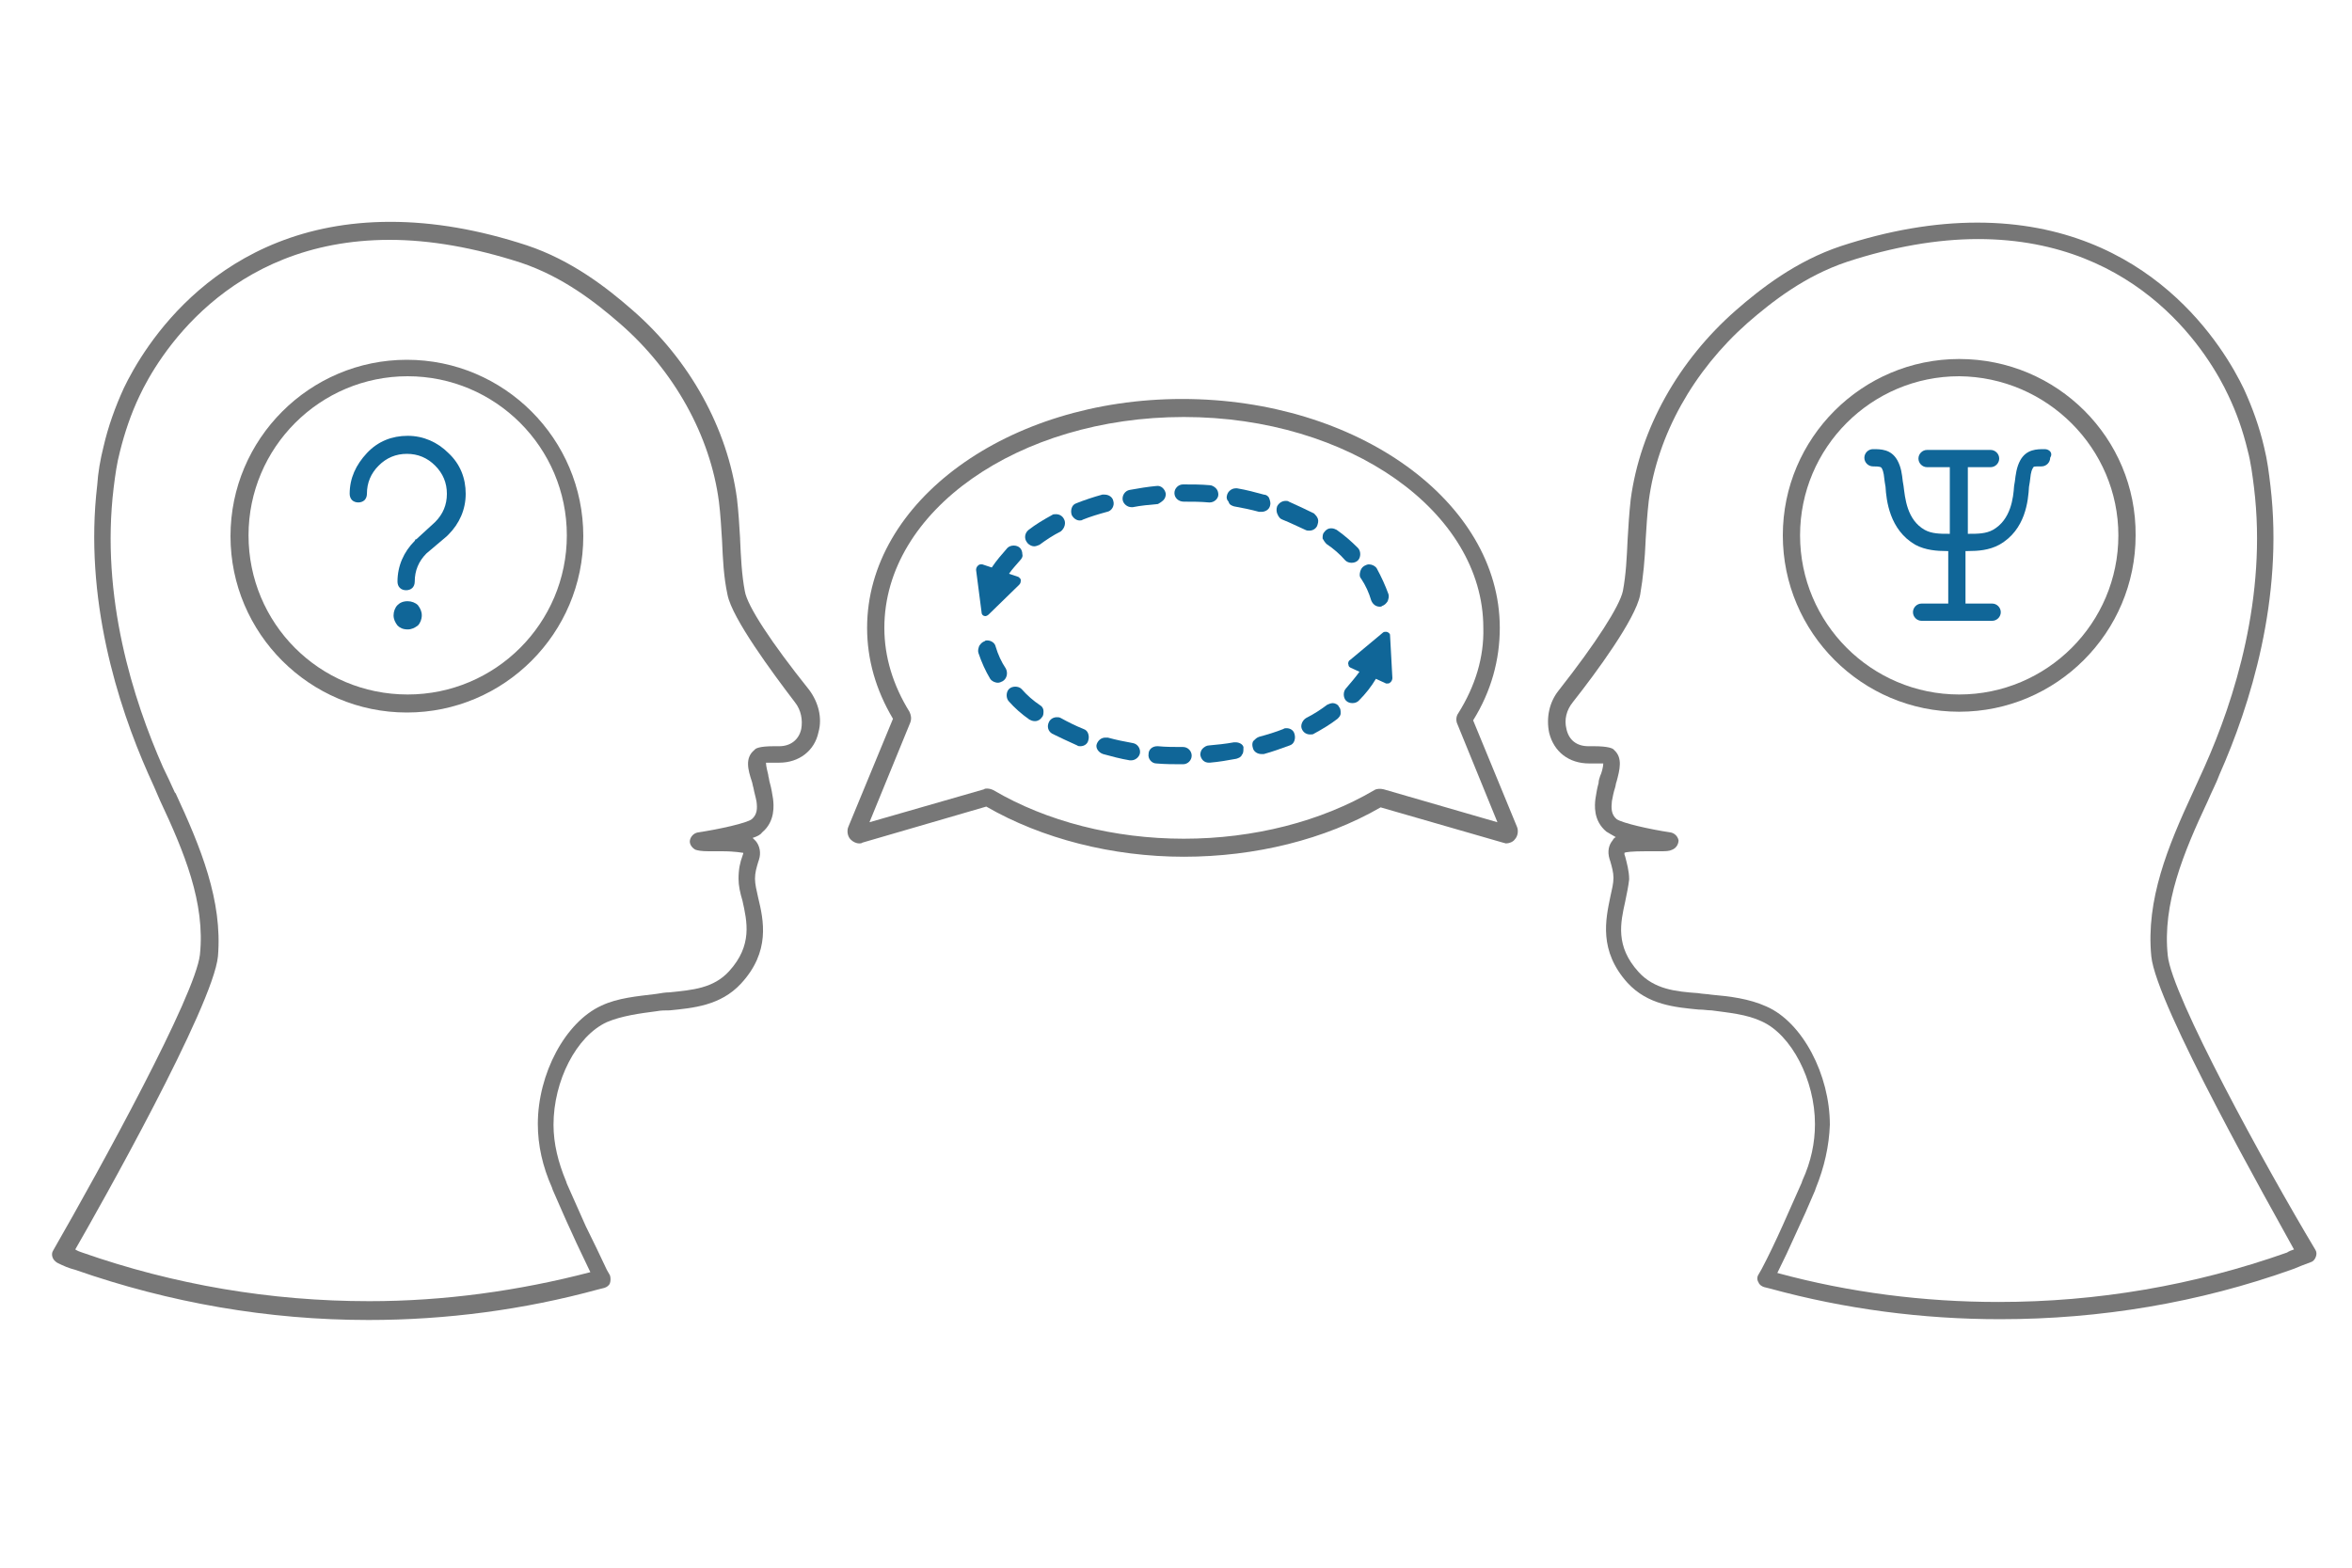 <?xml version="1.0" encoding="utf-8"?>
<!-- Generator: Adobe Illustrator 16.0.0, SVG Export Plug-In . SVG Version: 6.00 Build 0)  -->
<!DOCTYPE svg PUBLIC "-//W3C//DTD SVG 1.1//EN" "http://www.w3.org/Graphics/SVG/1.1/DTD/svg11.dtd">
<svg version="1.1" id="Layer_1" xmlns="http://www.w3.org/2000/svg" xmlns:xlink="http://www.w3.org/1999/xlink" x="0px" y="0px"
	 width="300px" height="200px" viewBox="0 0 300 200" style="enable-background:new 0 0 300 200;" xml:space="preserve">
<style type="text/css">
<![CDATA[
	.st0{fill:#106698;}
	.st1{fill:#777777;}
]]>
</style>
<g>
	<g>
		<path class="st1" d="M7.3,161.1c0.8,0.4,1.5,0.7,2.3,0.9c12,4.2,24.6,6.4,37.4,6.4c9.9,0,19.8-1.3,29.3-3.9l0.8-0.2
			c0.3-0.1,0.6-0.3,0.7-0.6c0.1-0.3,0.1-0.7,0-1l-0.4-0.7c-0.8-1.7-1.7-3.6-2.7-5.6c-0.8-1.8-1.6-3.6-2.4-5.4l-0.1-0.3
			c-1-2.4-1.6-4.8-1.6-7.2c0-5.6,2.9-11.3,6.8-13.1c1.9-0.8,4.1-1.1,6.4-1.4c0.5-0.1,1.1-0.1,1.5-0.1l0.1,0c3-0.3,6.5-0.6,9.1-3.4
			c3.8-4.1,2.9-8.1,2.2-11c-0.2-0.9-0.4-1.7-0.4-2.4c0-0.8,0.2-1.4,0.4-2.1l0.1-0.3c0.3-0.9,0.1-1.8-0.4-2.4
			c-0.1-0.1-0.3-0.3-0.4-0.4c0.6-0.2,1-0.4,1.2-0.7c1.7-1.4,1.5-3.5,1.4-4.3c-0.1-0.6-0.2-1.3-0.4-2c-0.1-0.3-0.1-0.6-0.2-0.9l0-0.1
			c-0.1-0.4-0.3-1.2-0.3-1.6c0.2,0,0.5,0,1,0l0.7,0c2.5,0,4.5-1.5,5-3.9c0.5-1.8,0-3.8-1.2-5.4C98.4,82,95.3,77.3,95,75.4
			c-0.4-2.1-0.5-4.4-0.6-6.6l0-0.1c-0.1-1.7-0.2-3.4-0.4-5.1c-1.2-8.9-6-17.7-13.4-24.1c-3.2-2.8-7.7-6.3-13.4-8.2
			c-6.1-2-11.9-3-17.4-3c-22.2,0-31.6,16.2-34,21.2c-1.1,2.4-2,4.9-2.6,7.5c-0.4,1.6-0.7,3.3-0.8,4.9c-1.7,14.4,2.6,28,6.5,36.8
			c0.5,1.1,1,2.2,1.5,3.4c3.1,6.6,5.8,13.1,5.1,19.7C24.9,127,13,148.7,6.8,159.5c-0.2,0.3-0.2,0.6-0.1,0.9
			C6.8,160.7,7,160.9,7.3,161.1z M22.4,101.2l-0.1-0.1c-0.5-1.1-1-2.2-1.5-3.2c-3.8-8.6-8-21.7-6.3-35.7c0.2-1.6,0.4-3.1,0.8-4.6
			c0.6-2.4,1.4-4.8,2.5-7.1c2.2-4.7,11.1-19.9,31.9-19.9c5.2,0,10.8,1,16.7,2.9c5.4,1.8,9.6,5.1,12.7,7.8c6.9,6,11.5,14.3,12.6,22.7
			c0.2,1.6,0.3,3.4,0.4,5l0,0c0.1,2.3,0.2,4.6,0.7,6.9c0.6,3,5.7,9.9,8.6,13.7c0.8,1,1,2.3,0.8,3.4c-0.3,1.4-1.4,2.2-2.8,2.2l-0.7,0
			c-1.9,0-2.3,0.3-2.4,0.4c0,0-0.1,0.1-0.1,0.1c-1.2,1-0.8,2.5-0.3,4l0,0c0.1,0.3,0.1,0.5,0.2,0.8l0,0c0.1,0.6,0.3,1.2,0.4,1.8
			c0.1,0.8,0.1,1.6-0.6,2.2c-0.6,0.5-4.2,1.3-6.9,1.7c-0.5,0.1-0.9,0.5-1,1c-0.1,0.5,0.3,1,0.7,1.2c0.3,0.1,0.7,0.2,1.7,0.2l0.7,0
			c0.3,0,0.6,0,0.9,0c1.9,0,2.6,0.2,2.8,0.2c0,0,0,0.1,0,0.1l-0.1,0.3c-0.3,0.8-0.5,1.7-0.5,2.9c0,0.9,0.2,1.8,0.5,2.8l0,0
			c0.6,2.7,1.3,5.7-1.7,9c-2,2.2-4.7,2.4-7.6,2.7c-0.5,0-1.1,0.1-1.7,0.2c-2.4,0.3-4.9,0.5-7,1.5c-4.6,2.1-8.1,8.7-8.1,15.1
			c0,2.7,0.6,5.4,1.8,8.1l0.1,0.3c0.8,1.8,1.6,3.7,2.4,5.4c0.8,1.8,1.7,3.6,2.4,5.1c-9.2,2.4-18.7,3.7-28.2,3.7
			c-12.6,0-24.9-2.1-36.6-6.2c-0.3-0.1-0.6-0.2-0.9-0.4c3-5.2,17.6-31.1,18.2-37.4C28.4,114.9,25.6,108.1,22.4,101.2z"/>
		<path class="st1" d="M276.5,121.9c-0.7-6.6,2-13.1,5.1-19.7c0.5-1.2,1.1-2.3,1.5-3.4c3.9-8.8,8.2-22.4,6.5-36.8
			c-0.2-1.7-0.4-3.3-0.8-4.9c-0.6-2.6-1.5-5.1-2.6-7.5c-2.4-5-11.8-21.2-34-21.2c-5.5,0-11.3,1-17.4,3c-5.7,1.9-10.2,5.4-13.4,8.2
			c-7.3,6.4-12.2,15.1-13.4,24.1c-0.2,1.8-0.3,3.5-0.4,5.2l0,0c-0.1,2.2-0.2,4.4-0.6,6.5c-0.4,1.9-3.4,6.6-8.2,12.7
			c-1.2,1.5-1.6,3.5-1.2,5.4c0.6,2.4,2.5,3.9,5.1,3.9l0.7,0c0.5,0,0.9,0,1.1,0c0,0.4-0.2,1.2-0.4,1.6c-0.1,0.3-0.2,0.6-0.2,0.9
			c-0.2,0.7-0.3,1.4-0.4,2c-0.1,0.8-0.3,2.8,1.4,4.2c0.3,0.2,0.7,0.4,1.2,0.7c-0.2,0.1-0.3,0.2-0.4,0.4c-0.5,0.6-0.7,1.4-0.4,2.4
			l0.1,0.3c0.2,0.7,0.4,1.4,0.4,2.1c0,0.7-0.2,1.5-0.4,2.4c-0.6,2.9-1.5,6.9,2.2,11c2.6,2.8,6,3.1,9.1,3.4l0.1,0
			c0.5,0,1,0.1,1.5,0.1c2.2,0.3,4.5,0.5,6.4,1.4c3.8,1.7,6.8,7.5,6.8,13.1c0,2.4-0.5,4.8-1.6,7.2l-0.1,0.3c-0.8,1.8-1.6,3.6-2.4,5.4
			c-0.9,2-1.8,3.9-2.7,5.6l-0.4,0.7c-0.2,0.3-0.2,0.7,0,1c0.1,0.3,0.4,0.5,0.7,0.6l0.8,0.2c9.5,2.6,19.4,3.9,29.3,3.9
			c12.8,0,25.4-2.1,37.4-6.4c0.7-0.3,1.5-0.6,2.3-0.9c0.3-0.1,0.5-0.4,0.6-0.7c0.1-0.3,0.1-0.6-0.1-0.9
			C288.9,148.7,277,127,276.5,121.9z M254.9,166.1c-9.5,0-19-1.2-28.2-3.7c0.8-1.6,1.6-3.3,2.4-5.1c0.8-1.7,1.6-3.5,2.4-5.4l0.1-0.3
			c1.1-2.7,1.7-5.4,1.8-8.1c0-6.4-3.5-13.1-8.1-15.1c-2.2-1-4.7-1.3-7-1.5l0,0c-0.6-0.1-1.2-0.1-1.7-0.2c-2.9-0.2-5.6-0.5-7.6-2.7
			c-3-3.3-2.3-6.3-1.7-9c0.2-1,0.4-1.9,0.5-2.8c0-1.1-0.3-2.1-0.5-2.9l-0.1-0.3c0-0.1,0-0.1,0-0.2c0.2-0.1,0.9-0.2,2.8-0.2
			c0.3,0,0.6,0,0.9,0l0.7,0c0.9,0,1.3,0,1.7-0.2c0.5-0.2,0.8-0.7,0.8-1.2c-0.1-0.5-0.5-0.9-1-1c-2.7-0.4-6.2-1.2-6.9-1.7
			c-0.7-0.6-0.7-1.4-0.6-2.3c0.1-0.5,0.2-1.1,0.4-1.7l0,0c0.1-0.3,0.1-0.6,0.2-0.8l0,0c0.4-1.5,0.8-3-0.3-4c0,0-0.1-0.1-0.1-0.1
			c-0.1-0.1-0.6-0.4-2.5-0.4l-0.7,0c-1.5,0-2.5-0.8-2.8-2.2c-0.3-1.2,0-2.4,0.8-3.4c3-3.8,8-10.6,8.6-13.7c0.4-2.3,0.6-4.6,0.7-6.9
			l0-0.1c0.1-1.6,0.2-3.3,0.4-5c1.1-8.4,5.7-16.6,12.6-22.7c3.1-2.7,7.3-6,12.7-7.8c5.8-1.9,11.5-2.9,16.7-2.9
			c20.9,0,29.7,15.2,31.9,19.9c1.1,2.3,1.9,4.6,2.5,7.1c0.4,1.5,0.6,3.1,0.8,4.7c1.7,13.9-2.5,27.1-6.3,35.6c-0.5,1.1-1,2.2-1.5,3.3
			l0,0c-3.2,6.9-6,13.7-5.3,20.9c0.6,6.2,15.3,32.1,18.2,37.4c-0.3,0.1-0.6,0.2-0.9,0.4C279.8,164,267.5,166.1,254.9,166.1z"/>
		<path class="st1" d="M110.6,80.1c0,4,1.1,7.9,3.3,11.6l-5.7,13.8c-0.2,0.5-0.1,1.2,0.3,1.6c0.3,0.3,0.7,0.5,1.1,0.5
			c0.1,0,0.3,0,0.4-0.1l15.8-4.6c7.1,4.1,16.1,6.4,25.2,6.4c9.1,0,18-2.2,25.1-6.3l15.6,4.5c0.1,0,0.3,0.1,0.4,0.1
			c0.4,0,0.9-0.2,1.1-0.5c0.4-0.4,0.5-1.1,0.3-1.6l-5.6-13.6c2.3-3.7,3.4-7.7,3.4-11.8c0-16.1-18.2-29.2-40.5-29.2
			S110.6,64,110.6,80.1z M186,91c-0.3,0.4-0.3,1-0.1,1.4l5.1,12.5l-14.5-4.2c-0.4-0.1-0.9-0.1-1.2,0.1c-6.8,4-15.4,6.2-24.3,6.2
			c-8.9,0-17.5-2.2-24.3-6.2c-0.2-0.1-0.5-0.2-0.8-0.2c-0.1,0-0.3,0-0.4,0.1l-14.6,4.2l5.2-12.7c0.2-0.5,0.1-1-0.1-1.4
			c-2.1-3.4-3.2-7-3.2-10.7c0-14.9,17.1-26.9,38.2-26.9c21.1,0,38.2,12.1,38.2,26.9C189.3,83.8,188.2,87.5,186,91z"/>
		<path class="st1" d="M249.9,45.8c-12.4,0-22.5,10.1-22.5,22.5c0,12.4,10.1,22.5,22.5,22.5c12.4,0,22.5-10.1,22.5-22.5
			C272.5,55.9,262.4,45.8,249.9,45.8z M270.2,68.3c0,11.2-9.1,20.3-20.3,20.3c-11.2,0-20.3-9.1-20.3-20.3c0-11.2,9.1-20.3,20.3-20.3
			C261.1,48.1,270.2,57.2,270.2,68.3z"/>
		<path class="st1" d="M51.9,90.9c12.4,0,22.5-10.1,22.5-22.5c0-12.4-10.1-22.5-22.5-22.5c-12.4,0-22.5,10.1-22.5,22.5
			C29.4,80.8,39.5,90.9,51.9,90.9z M31.7,68.3c0-11.2,9.1-20.3,20.3-20.3c11.2,0,20.3,9.1,20.3,20.3c0,11.2-9.1,20.3-20.3,20.3
			C40.7,88.6,31.7,79.5,31.7,68.3z"/>
		<g>
			<path class="st0" d="M126.3,86.6c0.2,0.3,0.6,0.5,1,0.5c0.2,0,0.4-0.1,0.6-0.2c0.5-0.3,0.7-1,0.4-1.6c-0.6-0.9-1-1.8-1.3-2.8
				c-0.1-0.5-0.6-0.8-1.1-0.8c-0.1,0-0.2,0-0.3,0.1c-0.3,0.1-0.5,0.3-0.7,0.6c-0.1,0.3-0.2,0.6-0.1,0.9
				C125.2,84.5,125.7,85.6,126.3,86.6z"/>
			<path class="st0" d="M131.3,91.8c0.2,0.1,0.4,0.2,0.7,0.2c0.4,0,0.7-0.2,0.9-0.5c0.2-0.2,0.2-0.5,0.2-0.8c0-0.3-0.2-0.6-0.4-0.7
				c-0.9-0.6-1.7-1.3-2.4-2.1c-0.2-0.2-0.5-0.3-0.8-0.3c-0.3,0-0.6,0.1-0.8,0.3c-0.2,0.2-0.3,0.5-0.3,0.8c0,0.3,0.1,0.6,0.3,0.8
				C129.4,90.3,130.3,91.1,131.3,91.8z"/>
			<path class="st0" d="M140.7,96.2c1.1,0.3,2.2,0.6,3.4,0.8c0.1,0,0.1,0,0.2,0c0.5,0,1-0.4,1.1-0.9c0.1-0.6-0.3-1.2-0.9-1.3
				c-1.1-0.2-2.1-0.4-3.2-0.7c-0.1,0-0.2,0-0.3,0c-0.5,0-0.9,0.3-1.1,0.8C139.7,95.4,140.1,96,140.7,96.2z"/>
			<path class="st0" d="M157.6,94.7c-0.1,0-0.1,0-0.2,0c-1.1,0.2-2.1,0.3-3.2,0.4c-0.3,0-0.6,0.2-0.8,0.4c-0.2,0.2-0.3,0.5-0.3,0.8
				c0.1,0.6,0.5,1,1.1,1c0,0,0.1,0,0.1,0c1.2-0.1,2.3-0.3,3.4-0.5c0.3-0.1,0.6-0.2,0.7-0.5c0.2-0.2,0.2-0.5,0.2-0.8
				C158.7,95.1,158.2,94.7,157.6,94.7z"/>
			<path class="st0" d="M147.5,97.4c1.1,0.1,2.3,0.1,3.4,0.1h0c0.6,0,1.1-0.5,1.1-1.1c0-0.6-0.5-1.1-1.1-1.1c-1.1,0-2.2,0-3.2-0.1
				c0,0-0.1,0-0.1,0c-0.6,0-1.1,0.4-1.1,1C146.4,96.8,146.9,97.4,147.5,97.4z"/>
			<path class="st0" d="M134.2,93.6c1,0.5,2.1,1,3.2,1.5c0.1,0.1,0.3,0.1,0.4,0.1c0.5,0,0.9-0.3,1-0.7c0.1-0.3,0.1-0.6,0-0.9
				c-0.1-0.3-0.3-0.5-0.6-0.6c-1-0.4-2-0.9-2.9-1.4c-0.2-0.1-0.3-0.1-0.5-0.1c-0.4,0-0.8,0.2-1,0.6
				C133.5,92.7,133.7,93.3,134.2,93.6z"/>
			<path class="st0" d="M135.7,66.2c-0.2-0.4-0.6-0.6-1-0.6c-0.2,0-0.4,0-0.5,0.1c-1.1,0.6-2.1,1.2-3,1.9c-0.5,0.4-0.6,1.1-0.2,1.6
				c0.2,0.3,0.6,0.5,0.9,0.5c0.2,0,0.5-0.1,0.7-0.2c0.8-0.6,1.7-1.2,2.7-1.7C135.8,67.4,136,66.7,135.7,66.2z"/>
			<path class="st0" d="M157.4,64.6c1.1,0.2,2.1,0.4,3.2,0.7c0.1,0,0.2,0,0.3,0c0.5,0,1-0.3,1.1-0.8c0.1-0.3,0-0.6-0.1-0.9
				c-0.1-0.3-0.4-0.5-0.7-0.5c-1.1-0.3-2.2-0.6-3.4-0.8c-0.1,0-0.1,0-0.2,0c-0.5,0-1,0.4-1.1,0.9c-0.1,0.3,0,0.6,0.2,0.8
				C156.8,64.4,157.1,64.5,157.4,64.6z"/>
			<path class="st0" d="M169.2,69.4c0.9,0.6,1.7,1.3,2.4,2.1c0.2,0.2,0.5,0.3,0.8,0.3c0.3,0,0.6-0.1,0.8-0.3c0.4-0.4,0.4-1.2,0-1.6
				c-0.8-0.8-1.7-1.6-2.7-2.3c-0.2-0.1-0.4-0.2-0.7-0.2c-0.4,0-0.7,0.2-0.9,0.5c-0.2,0.2-0.2,0.5-0.2,0.8
				C168.8,68.9,169,69.2,169.2,69.4z"/>
			<path class="st0" d="M163.6,66.3c1,0.4,2,0.9,2.9,1.3c0.2,0.1,0.3,0.1,0.5,0.1c0.4,0,0.8-0.2,1-0.6c0.1-0.3,0.2-0.6,0.1-0.9
				c-0.1-0.3-0.3-0.5-0.5-0.7c-1-0.5-2.1-1-3.2-1.5c-0.1-0.1-0.3-0.1-0.4-0.1c-0.5,0-0.9,0.3-1.1,0.7c-0.1,0.3-0.1,0.6,0,0.9
				C163.1,66,163.3,66.2,163.6,66.3z"/>
			<path class="st0" d="M148.4,63.8c0.2-0.2,0.3-0.5,0.3-0.8c-0.1-0.6-0.6-1.1-1.2-1c-1.1,0.1-2.3,0.3-3.4,0.5
				c-0.6,0.1-1,0.7-0.9,1.3c0.1,0.5,0.6,0.9,1.1,0.9c0.1,0,0.1,0,0.2,0c1-0.2,2.1-0.3,3.2-0.4C147.9,64.2,148.2,64,148.4,63.8z"/>
			<path class="st0" d="M142,63.9c-0.1-0.5-0.6-0.8-1.1-0.8c-0.1,0-0.2,0-0.3,0c-1.1,0.3-2.3,0.7-3.3,1.1c-0.3,0.1-0.5,0.3-0.6,0.6
				c-0.1,0.3-0.1,0.6,0,0.9c0.2,0.4,0.6,0.7,1,0.7c0.1,0,0.3,0,0.4-0.1c1-0.4,2-0.7,3.1-1C141.8,65.2,142.2,64.5,142,63.9z"/>
			<path class="st0" d="M173.6,73.8c0.6,0.9,1,1.8,1.3,2.8c0.2,0.5,0.6,0.8,1.1,0.8c0.1,0,0.2,0,0.3-0.1c0.3-0.1,0.5-0.3,0.7-0.6
				c0.1-0.3,0.2-0.6,0.1-0.9c-0.4-1.1-0.9-2.2-1.5-3.3c-0.2-0.3-0.6-0.5-1-0.5c-0.2,0-0.4,0.1-0.6,0.2c-0.3,0.2-0.4,0.4-0.5,0.7
				C173.4,73.3,173.4,73.6,173.6,73.8z"/>
			<path class="st0" d="M170,89.7c-0.2,0-0.5,0.1-0.7,0.2c-0.8,0.6-1.7,1.2-2.7,1.7c-0.5,0.3-0.8,1-0.5,1.5c0.2,0.4,0.6,0.6,1,0.6
				c0.2,0,0.4,0,0.5-0.1c1.1-0.6,2.1-1.2,3-1.9c0.2-0.2,0.4-0.4,0.4-0.7c0-0.3,0-0.6-0.2-0.8C170.7,89.9,170.3,89.7,170,89.7z"/>
			<path class="st0" d="M164.1,92.9c-0.1,0-0.3,0-0.4,0.1c-1,0.4-2,0.7-3.1,1c-0.3,0.1-0.5,0.3-0.7,0.5s-0.2,0.6-0.1,0.9
				c0.1,0.5,0.6,0.8,1.1,0.8c0.1,0,0.2,0,0.3,0c1.1-0.3,2.2-0.7,3.3-1.1c0.3-0.1,0.5-0.3,0.6-0.6c0.1-0.3,0.1-0.6,0-0.9
				C165,93.2,164.6,92.9,164.1,92.9z"/>
			<path class="st0" d="M176.8,80.6c-0.1,0-0.3,0-0.4,0.1l-4.2,3.5c-0.2,0.1-0.3,0.4-0.2,0.6c0,0.2,0.1,0.3,0.3,0.4l1.1,0.5
				c-0.5,0.7-1.1,1.4-1.7,2.1c-0.2,0.2-0.3,0.5-0.3,0.8c0,0.3,0.1,0.6,0.3,0.8c0.2,0.2,0.5,0.3,0.8,0.3c0.3,0,0.6-0.1,0.8-0.3
				c0.9-0.9,1.6-1.8,2.2-2.8l1.3,0.6c0.1,0,0.1,0,0.2,0c0.2,0,0.3-0.1,0.4-0.2c0.1-0.1,0.2-0.3,0.2-0.5l-0.3-5.5
				C177.3,80.8,177,80.6,176.8,80.6z"/>
			<path class="st0" d="M130.4,70.7c0-0.3-0.1-0.6-0.3-0.8c-0.2-0.2-0.5-0.3-0.8-0.3c-0.3,0-0.6,0.1-0.8,0.3c-0.7,0.8-1.4,1.6-2,2.5
				l-1.2-0.4c-0.1,0-0.1,0-0.2,0c-0.2,0-0.3,0.1-0.4,0.2c-0.1,0.1-0.2,0.3-0.2,0.5l0.7,5.4c0,0.3,0.2,0.5,0.5,0.5
				c0.1,0,0.3-0.1,0.4-0.2l3.9-3.8c0.2-0.2,0.2-0.4,0.2-0.6c0-0.2-0.2-0.3-0.3-0.4l-1.2-0.4c0.4-0.6,0.9-1.1,1.4-1.7
				C130.3,71.3,130.5,71,130.4,70.7z"/>
			<path class="st0" d="M150.9,61.8c-0.6,0-1.1,0.5-1.1,1.1c0,0.6,0.5,1.1,1.2,1.1c1.1,0,2.1,0,3.2,0.1c0,0,0.1,0,0.1,0
				c0.6,0,1.1-0.5,1.1-1c0-0.3-0.1-0.6-0.3-0.8c-0.2-0.2-0.5-0.4-0.8-0.4C153.2,61.8,152.1,61.8,150.9,61.8L150.9,61.8z"/>
		</g>
		<path class="st0" d="M260.8,57.3c-1,0-2.3,0-3.1,1.4c-0.5,0.9-0.6,1.9-0.7,2.7l-0.1,0.6c-0.1,1.5-0.4,4.3-2.7,5.6
			c-0.9,0.5-2,0.5-3,0.5c-0.1,0-0.2,0-0.2,0v-8.5h2.9c0.6,0,1.1-0.5,1.1-1.1c0-0.6-0.5-1.1-1.1-1.1h-8.1c-0.6,0-1.1,0.5-1.1,1.1
			c0,0.6,0.5,1.1,1.1,1.1h2.9v8.5c-0.1,0-0.1,0-0.2,0c-1,0-2.1,0-3-0.5c-2.3-1.3-2.5-4.1-2.7-5.6l-0.1-0.6c-0.1-0.9-0.2-1.8-0.7-2.7
			c-0.8-1.4-2.1-1.4-3.1-1.4c-0.6,0-1.1,0.5-1.1,1.1c0,0.6,0.5,1.1,1.1,1.1c1,0,1,0.1,1.1,0.2c0.3,0.5,0.3,1.1,0.4,1.8l0.1,0.6
			c0.1,1.7,0.5,5.5,3.8,7.4c1.3,0.7,2.8,0.8,4,0.8c0.1,0,0.2,0,0.2,0v6.7h-3.4c-0.6,0-1.1,0.5-1.1,1.1s0.5,1.1,1.1,1.1h9
			c0.6,0,1.1-0.5,1.1-1.1s-0.5-1.1-1.1-1.1h-3.4v-6.7c0.1,0,0.2,0,0.3,0c1.3,0,2.7-0.1,4-0.8c3.4-1.9,3.7-5.7,3.8-7.4l0.1-0.6
			c0.1-0.7,0.1-1.3,0.4-1.8c0.1-0.2,0.1-0.2,1.1-0.2c0.6,0,1.1-0.5,1.1-1.1C261.9,57.8,261.4,57.3,260.8,57.3z"/>
		<path class="st0" d="M50.7,77.2c-0.3,0.3-0.5,0.8-0.5,1.3c0,0.5,0.2,0.9,0.5,1.3c0.3,0.3,0.7,0.5,1.3,0.5c0.5,0,0.9-0.2,1.3-0.5
			c0.3-0.3,0.5-0.8,0.5-1.3c0-0.5-0.2-0.9-0.5-1.3c-0.3-0.3-0.8-0.5-1.3-0.5C51.4,76.7,51,76.9,50.7,77.2z"/>
		<path class="st0" d="M57,68.4C57,68.4,57,68.4,57,68.4l0.2-0.2c1.4-1.4,2.2-3.2,2.2-5.2c0-2-0.7-3.8-2.2-5.2
			c-1.4-1.4-3.2-2.2-5.2-2.2c-2,0-3.8,0.7-5.2,2.2c-1.4,1.5-2.2,3.2-2.2,5.2c0,0.3,0.1,0.6,0.3,0.8c0.2,0.2,0.5,0.3,0.8,0.3
			c0.3,0,0.6-0.1,0.8-0.3c0.2-0.2,0.3-0.5,0.3-0.8c0-1.4,0.5-2.6,1.5-3.6c1-1,2.2-1.5,3.6-1.5c1.4,0,2.6,0.5,3.6,1.5
			c1,1,1.5,2.2,1.5,3.6c0,1.4-0.5,2.6-1.5,3.6l-2.4,2.2c0,0,0,0-0.1,0L52.9,69c-1.4,1.4-2.2,3.2-2.2,5.2c0,0.3,0.1,0.6,0.3,0.8
			c0.2,0.2,0.5,0.3,0.8,0.3c0.3,0,0.6-0.1,0.8-0.3c0.2-0.2,0.3-0.5,0.3-0.8c0-1.4,0.5-2.6,1.5-3.6L57,68.4z"/>
	</g>
</g>
</svg>
